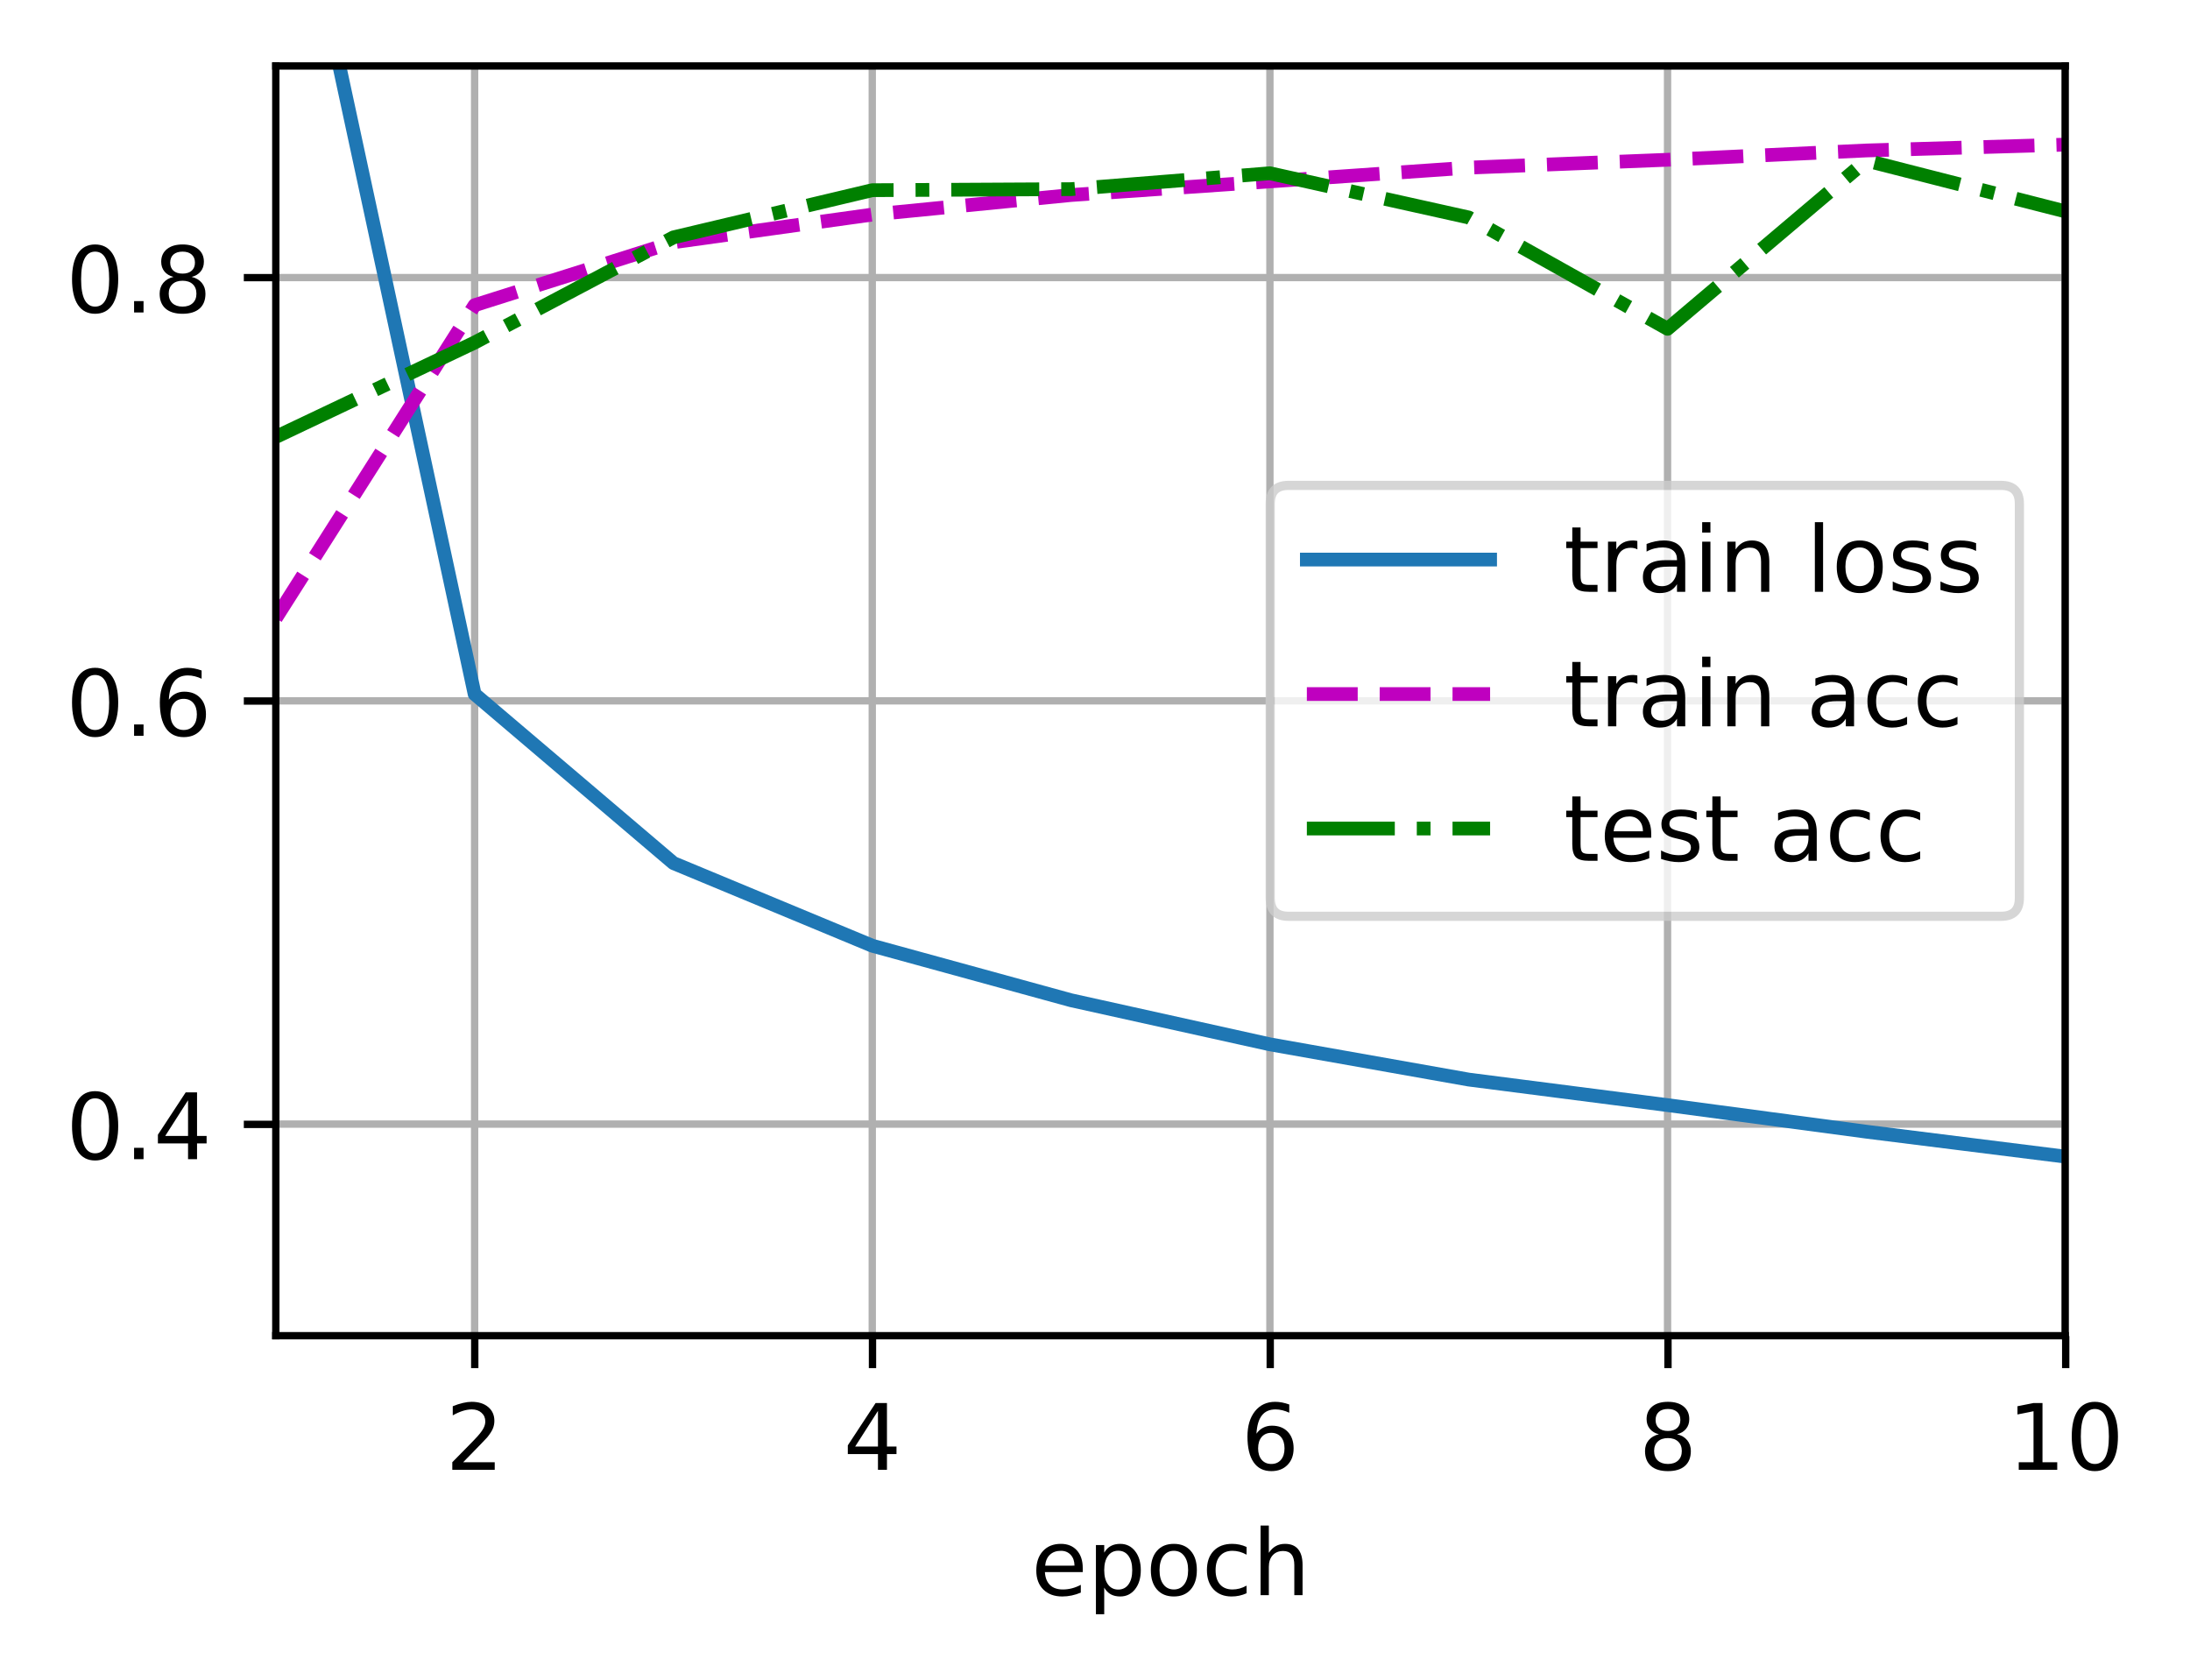 <?xml version="1.0" encoding="UTF-8"?>
<svg xmlns="http://www.w3.org/2000/svg" xmlns:xlink="http://www.w3.org/1999/xlink" width="318.621" height="244.475" viewBox="0 0 318.621 244.475" version="1.1">
<rect x="0" y="0" width="318.621" height="244.475" fill="#333333" stroke="none"/>
<defs>
<clipPath id="clip1">
  <path d="M 68 9.602 L 70 9.602 L 70 194.398 L 68 194.398 Z M 68 9.602 "/>
</clipPath>
<clipPath id="clip2">
  <path d="M 126 9.602 L 128 9.602 L 128 194.398 L 126 194.398 Z M 126 9.602 "/>
</clipPath>
<clipPath id="clip3">
  <path d="M 184 9.602 L 186 9.602 L 186 194.398 L 184 194.398 Z M 184 9.602 "/>
</clipPath>
<clipPath id="clip4">
  <path d="M 241 9.602 L 244 9.602 L 244 194.398 L 241 194.398 Z M 241 9.602 "/>
</clipPath>
<clipPath id="clip5">
  <path d="M 299 9.602 L 300.539 9.602 L 300.539 194.398 L 299 194.398 Z M 299 9.602 "/>
</clipPath>
<clipPath id="clip6">
  <path d="M 40.137 162 L 300.539 162 L 300.539 165 L 40.137 165 Z M 40.137 162 "/>
</clipPath>
<clipPath id="clip7">
  <path d="M 40.137 101 L 300.539 101 L 300.539 103 L 40.137 103 Z M 40.137 101 "/>
</clipPath>
<clipPath id="clip8">
  <path d="M 40.137 39 L 300.539 39 L 300.539 42 L 40.137 42 Z M 40.137 39 "/>
</clipPath>
<clipPath id="clip9">
  <path d="M 45 9.602 L 300.539 9.602 L 300.539 170 L 45 170 Z M 45 9.602 "/>
</clipPath>
<clipPath id="clip10">
  <path d="M 40.137 20 L 300.539 20 L 300.539 91 L 40.137 91 Z M 40.137 20 "/>
</clipPath>
<clipPath id="clip11">
  <path d="M 40.137 22 L 300.539 22 L 300.539 65 L 40.137 65 Z M 40.137 22 "/>
</clipPath>
<filter id="alpha" filterUnits="objectBoundingBox" x="0%" y="0%" width="100%" height="100%">
  <feColorMatrix type="matrix" in="SourceGraphic" values="0 0 0 0 1 0 0 0 0 1 0 0 0 0 1 0 0 0 1 0"/>
</filter>
<mask id="mask0">
  <g filter="url(#alpha)">
<rect x="0" y="0" width="318.621" height="244.475" style="fill:rgb(0%,0%,0%);fill-opacity:0.8;stroke:none;"/>
  </g>
</mask>
<clipPath id="clip12">
  <rect x="0" y="0" width="319" height="245"/>
</clipPath>
<g id="surface5" clip-path="url(#clip12)">
<path style="fill-rule:nonzero;fill:rgb(100%,100%,100%);fill-opacity:1;stroke-width:1;stroke-linecap:butt;stroke-linejoin:miter;stroke:rgb(80%,80%,80%);stroke-opacity:1;stroke-miterlimit:4;" d="M 140.634 100.017 L 218.402 100.017 C 219.735 100.017 220.403 99.352 220.403 98.019 L 220.403 54.981 C 220.403 53.648 219.735 52.983 218.402 52.983 L 140.634 52.983 C 139.301 52.983 138.636 53.648 138.636 54.981 L 138.636 98.019 C 138.636 99.352 139.301 100.017 140.634 100.017 Z M 140.634 100.017 " transform="matrix(1.333,0,0,1.333,0,-0)"/>
</g>
</defs>
<g id="surface1">
<path style=" stroke:none;fill-rule:nonzero;fill:rgb(100%,100%,100%);fill-opacity:1;" d="M 0 244.477 L 318.621 244.477 L 318.621 0 L 0 0 Z M 0 244.477 "/>
<path style=" stroke:none;fill-rule:nonzero;fill:rgb(100%,100%,100%);fill-opacity:1;" d="M 40.137 194.398 L 300.539 194.398 L 300.539 9.602 L 40.137 9.602 Z M 40.137 194.398 "/>
<g clip-path="url(#clip1)" clip-rule="nonzero">
<path style="fill:none;stroke-width:0.8;stroke-linecap:square;stroke-linejoin:round;stroke:rgb(69.02%,69.02%,69.02%);stroke-opacity:1;stroke-miterlimit:4;" d="M 51.803 145.799 L 51.803 7.201 " transform="matrix(1.333,0,0,1.333,0,-0)"/>
</g>
<path style="fill:none;stroke-width:0.8;stroke-linecap:butt;stroke-linejoin:round;stroke:rgb(0%,0%,0%);stroke-opacity:1;stroke-miterlimit:4;" d="M -0 -0.001 L -0 3.5 " transform="matrix(1.333,0,0,1.333,69.071,194.4)"/>
<path style=" stroke:none;fill-rule:nonzero;fill:rgb(0%,0%,0%);fill-opacity:1;" d="M 67.387 212.758 L 71.977 212.758 L 71.977 213.863 L 65.805 213.863 L 65.805 212.758 C 66.305 212.242 66.984 211.547 67.848 210.68 C 68.707 209.809 69.25 209.246 69.473 208.992 C 69.891 208.523 70.184 208.121 70.352 207.793 C 70.52 207.465 70.605 207.145 70.605 206.828 C 70.605 206.309 70.422 205.891 70.059 205.566 C 69.699 205.238 69.227 205.074 68.645 205.074 C 68.23 205.074 67.797 205.148 67.336 205.289 C 66.879 205.434 66.391 205.648 65.871 205.941 L 65.871 204.613 C 66.398 204.398 66.895 204.238 67.355 204.133 C 67.816 204.023 68.238 203.969 68.617 203.969 C 69.625 203.969 70.43 204.223 71.027 204.727 C 71.625 205.227 71.926 205.898 71.926 206.742 C 71.926 207.141 71.852 207.52 71.699 207.879 C 71.551 208.234 71.277 208.656 70.883 209.145 C 70.773 209.27 70.43 209.633 69.848 210.234 C 69.266 210.836 68.445 211.68 67.387 212.758 Z M 67.387 212.758 "/>
<g clip-path="url(#clip2)" clip-rule="nonzero">
<path style="fill:none;stroke-width:0.8;stroke-linecap:square;stroke-linejoin:round;stroke:rgb(69.02%,69.02%,69.02%);stroke-opacity:1;stroke-miterlimit:4;" d="M 95.203 145.799 L 95.203 7.201 " transform="matrix(1.333,0,0,1.333,0,-0)"/>
</g>
<path style="fill:none;stroke-width:0.8;stroke-linecap:butt;stroke-linejoin:round;stroke:rgb(0%,0%,0%);stroke-opacity:1;stroke-miterlimit:4;" d="M -0 -0.001 L -0 3.5 " transform="matrix(1.333,0,0,1.333,126.938,194.4)"/>
<path style=" stroke:none;fill-rule:nonzero;fill:rgb(0%,0%,0%);fill-opacity:1;" d="M 127.734 205.289 L 124.414 210.48 L 127.734 210.48 Z M 127.391 204.145 L 129.043 204.145 L 129.043 210.48 L 130.43 210.48 L 130.43 211.574 L 129.043 211.574 L 129.043 213.863 L 127.734 213.863 L 127.734 211.574 L 123.348 211.574 L 123.348 210.305 Z M 127.391 204.145 "/>
<g clip-path="url(#clip3)" clip-rule="nonzero">
<path style="fill:none;stroke-width:0.8;stroke-linecap:square;stroke-linejoin:round;stroke:rgb(69.02%,69.02%,69.02%);stroke-opacity:1;stroke-miterlimit:4;" d="M 138.604 145.799 L 138.604 7.201 " transform="matrix(1.333,0,0,1.333,0,-0)"/>
</g>
<path style="fill:none;stroke-width:0.8;stroke-linecap:butt;stroke-linejoin:round;stroke:rgb(0%,0%,0%);stroke-opacity:1;stroke-miterlimit:4;" d="M 0 -0.001 L 0 3.5 " transform="matrix(1.333,0,0,1.333,184.804,194.4)"/>
<path style=" stroke:none;fill-rule:nonzero;fill:rgb(0%,0%,0%);fill-opacity:1;" d="M 184.965 208.48 C 184.375 208.48 183.906 208.684 183.559 209.086 C 183.215 209.492 183.043 210.043 183.043 210.746 C 183.043 211.445 183.215 211.996 183.559 212.402 C 183.906 212.809 184.375 213.012 184.965 213.012 C 185.555 213.012 186.023 212.809 186.367 212.402 C 186.711 211.996 186.883 211.445 186.883 210.746 C 186.883 210.043 186.711 209.492 186.367 209.086 C 186.023 208.684 185.555 208.48 184.965 208.48 Z M 187.574 204.359 L 187.574 205.555 C 187.246 205.402 186.91 205.281 186.574 205.199 C 186.238 205.117 185.906 205.074 185.574 205.074 C 184.707 205.074 184.043 205.367 183.586 205.953 C 183.129 206.539 182.867 207.426 182.801 208.609 C 183.059 208.234 183.379 207.941 183.766 207.742 C 184.152 207.539 184.578 207.441 185.043 207.441 C 186.02 207.441 186.789 207.734 187.355 208.328 C 187.922 208.922 188.207 209.727 188.207 210.746 C 188.207 211.746 187.91 212.547 187.32 213.148 C 186.73 213.754 185.945 214.055 184.965 214.055 C 183.84 214.055 182.98 213.625 182.387 212.762 C 181.789 211.898 181.492 210.652 181.492 209.016 C 181.492 207.477 181.859 206.254 182.586 205.34 C 183.316 204.426 184.297 203.969 185.523 203.969 C 185.852 203.969 186.188 204 186.523 204.066 C 186.859 204.133 187.211 204.23 187.574 204.359 Z M 187.574 204.359 "/>
<g clip-path="url(#clip4)" clip-rule="nonzero">
<path style="fill:none;stroke-width:0.8;stroke-linecap:square;stroke-linejoin:round;stroke:rgb(69.02%,69.02%,69.02%);stroke-opacity:1;stroke-miterlimit:4;" d="M 182.004 145.799 L 182.004 7.201 " transform="matrix(1.333,0,0,1.333,0,-0)"/>
</g>
<path style="fill:none;stroke-width:0.8;stroke-linecap:butt;stroke-linejoin:round;stroke:rgb(0%,0%,0%);stroke-opacity:1;stroke-miterlimit:4;" d="M 0.001 -0.001 L 0.001 3.5 " transform="matrix(1.333,0,0,1.333,242.671,194.4)"/>
<path style=" stroke:none;fill-rule:nonzero;fill:rgb(0%,0%,0%);fill-opacity:1;" d="M 242.668 209.246 C 242.043 209.246 241.551 209.414 241.191 209.75 C 240.836 210.086 240.656 210.543 240.656 211.129 C 240.656 211.715 240.836 212.176 241.191 212.512 C 241.551 212.844 242.043 213.012 242.668 213.012 C 243.293 213.012 243.785 212.844 244.145 212.508 C 244.504 212.172 244.684 211.711 244.684 211.129 C 244.684 210.543 244.508 210.086 244.148 209.75 C 243.789 209.414 243.297 209.246 242.668 209.246 Z M 241.352 208.691 C 240.789 208.551 240.348 208.289 240.035 207.902 C 239.719 207.516 239.562 207.043 239.562 206.488 C 239.562 205.711 239.84 205.098 240.391 204.645 C 240.945 204.195 241.703 203.969 242.668 203.969 C 243.633 203.969 244.395 204.195 244.945 204.645 C 245.496 205.098 245.773 205.711 245.773 206.488 C 245.773 207.043 245.617 207.516 245.301 207.902 C 244.984 208.289 244.551 208.551 243.988 208.691 C 244.621 208.836 245.117 209.125 245.469 209.555 C 245.824 209.984 246 210.508 246 211.129 C 246 212.07 245.711 212.797 245.137 213.301 C 244.562 213.805 243.738 214.055 242.668 214.055 C 241.598 214.055 240.773 213.805 240.195 213.301 C 239.621 212.797 239.332 212.07 239.332 211.129 C 239.332 210.508 239.512 209.984 239.867 209.555 C 240.223 209.125 240.719 208.836 241.352 208.691 Z M 240.871 206.613 C 240.871 207.117 241.027 207.508 241.34 207.789 C 241.656 208.07 242.098 208.211 242.668 208.211 C 243.23 208.211 243.672 208.07 243.992 207.789 C 244.312 207.508 244.473 207.117 244.473 206.613 C 244.473 206.109 244.312 205.715 243.992 205.434 C 243.672 205.152 243.23 205.012 242.668 205.012 C 242.098 205.012 241.656 205.152 241.34 205.434 C 241.027 205.715 240.871 206.109 240.871 206.613 Z M 240.871 206.613 "/>
<g clip-path="url(#clip5)" clip-rule="nonzero">
<path style="fill:none;stroke-width:0.8;stroke-linecap:square;stroke-linejoin:round;stroke:rgb(69.02%,69.02%,69.02%);stroke-opacity:1;stroke-miterlimit:4;" d="M 225.404 145.799 L 225.404 7.201 " transform="matrix(1.333,0,0,1.333,0,-0)"/>
</g>
<path style="fill:none;stroke-width:0.8;stroke-linecap:butt;stroke-linejoin:round;stroke:rgb(0%,0%,0%);stroke-opacity:1;stroke-miterlimit:4;" d="M 0.001 -0.001 L 0.001 3.5 " transform="matrix(1.333,0,0,1.333,300.537,194.4)"/>
<path style=" stroke:none;fill-rule:nonzero;fill:rgb(0%,0%,0%);fill-opacity:1;" d="M 293.707 212.758 L 295.855 212.758 L 295.855 205.34 L 293.52 205.809 L 293.52 204.613 L 295.844 204.145 L 297.16 204.145 L 297.16 212.758 L 299.305 212.758 L 299.305 213.863 L 293.707 213.863 Z M 293.707 212.758 "/>
<path style=" stroke:none;fill-rule:nonzero;fill:rgb(0%,0%,0%);fill-opacity:1;" d="M 304.773 205.012 C 304.098 205.012 303.59 205.344 303.246 206.012 C 302.906 206.676 302.738 207.676 302.738 209.016 C 302.738 210.348 302.906 211.348 303.246 212.012 C 303.59 212.68 304.098 213.012 304.773 213.012 C 305.457 213.012 305.969 212.68 306.309 212.012 C 306.648 211.348 306.82 210.348 306.82 209.016 C 306.82 207.676 306.648 206.676 306.309 206.012 C 305.969 205.344 305.457 205.012 304.773 205.012 Z M 304.773 203.969 C 305.863 203.969 306.699 204.398 307.273 205.262 C 307.848 206.125 308.137 207.375 308.137 209.016 C 308.137 210.652 307.848 211.898 307.273 212.762 C 306.699 213.625 305.863 214.055 304.773 214.055 C 303.688 214.055 302.855 213.625 302.277 212.762 C 301.703 211.898 301.418 210.652 301.418 209.016 C 301.418 207.375 301.703 206.125 302.277 205.262 C 302.855 204.398 303.688 203.969 304.773 203.969 Z M 304.773 203.969 "/>
<path style=" stroke:none;fill-rule:nonzero;fill:rgb(0%,0%,0%);fill-opacity:1;" d="M 157.527 228.156 L 157.527 228.742 L 152.02 228.742 C 152.07 229.566 152.32 230.195 152.766 230.629 C 153.211 231.059 153.828 231.273 154.621 231.273 C 155.082 231.273 155.527 231.219 155.961 231.105 C 156.391 230.992 156.82 230.824 157.246 230.598 L 157.246 231.73 C 156.816 231.914 156.375 232.051 155.926 232.148 C 155.473 232.242 155.016 232.293 154.551 232.293 C 153.387 232.293 152.465 231.953 151.789 231.277 C 151.109 230.598 150.77 229.684 150.77 228.527 C 150.77 227.336 151.09 226.387 151.734 225.688 C 152.379 224.984 153.25 224.637 154.344 224.637 C 155.324 224.637 156.102 224.953 156.672 225.582 C 157.242 226.215 157.527 227.07 157.527 228.156 Z M 156.328 227.805 C 156.32 227.148 156.137 226.629 155.777 226.238 C 155.422 225.848 154.945 225.648 154.355 225.648 C 153.688 225.648 153.152 225.84 152.754 226.215 C 152.352 226.594 152.121 227.125 152.059 227.812 Z M 156.328 227.805 "/>
<path style=" stroke:none;fill-rule:nonzero;fill:rgb(0%,0%,0%);fill-opacity:1;" d="M 160.652 231.008 L 160.652 234.875 L 159.445 234.875 L 159.445 224.809 L 160.652 224.809 L 160.652 225.918 C 160.902 225.484 161.223 225.16 161.605 224.953 C 161.988 224.742 162.449 224.637 162.98 224.637 C 163.867 224.637 164.586 224.988 165.141 225.691 C 165.695 226.391 165.973 227.316 165.973 228.461 C 165.973 229.609 165.695 230.535 165.141 231.238 C 164.586 231.941 163.867 232.293 162.98 232.293 C 162.449 232.293 161.988 232.188 161.605 231.977 C 161.223 231.766 160.902 231.441 160.652 231.008 Z M 164.727 228.461 C 164.727 227.582 164.547 226.891 164.184 226.391 C 163.82 225.887 163.324 225.637 162.691 225.637 C 162.055 225.637 161.559 225.887 161.195 226.391 C 160.832 226.891 160.652 227.582 160.652 228.461 C 160.652 229.344 160.832 230.035 161.195 230.535 C 161.559 231.035 162.055 231.289 162.691 231.289 C 163.324 231.289 163.82 231.035 164.184 230.535 C 164.547 230.035 164.727 229.344 164.727 228.461 Z M 164.727 228.461 "/>
<path style=" stroke:none;fill-rule:nonzero;fill:rgb(0%,0%,0%);fill-opacity:1;" d="M 170.781 225.648 C 170.141 225.648 169.633 225.902 169.258 226.402 C 168.883 226.902 168.699 227.59 168.699 228.461 C 168.699 229.336 168.883 230.023 169.254 230.523 C 169.625 231.023 170.137 231.273 170.781 231.273 C 171.422 231.273 171.926 231.023 172.297 230.52 C 172.672 230.016 172.859 229.332 172.859 228.461 C 172.859 227.598 172.672 226.914 172.297 226.41 C 171.926 225.902 171.422 225.648 170.781 225.648 Z M 170.781 224.637 C 171.824 224.637 172.641 224.973 173.234 225.652 C 173.832 226.328 174.129 227.266 174.129 228.461 C 174.129 229.656 173.832 230.594 173.234 231.273 C 172.641 231.953 171.824 232.293 170.781 232.293 C 169.734 232.293 168.914 231.953 168.324 231.273 C 167.73 230.594 167.434 229.656 167.434 228.461 C 167.434 227.266 167.73 226.328 168.324 225.652 C 168.914 224.973 169.734 224.637 170.781 224.637 Z M 170.781 224.637 "/>
<path style=" stroke:none;fill-rule:nonzero;fill:rgb(0%,0%,0%);fill-opacity:1;" d="M 181.363 225.09 L 181.363 226.211 C 181.023 226.023 180.684 225.883 180.344 225.789 C 180.004 225.695 179.66 225.648 179.312 225.648 C 178.535 225.648 177.93 225.898 177.5 226.391 C 177.07 226.883 176.855 227.57 176.855 228.461 C 176.855 229.352 177.07 230.043 177.5 230.539 C 177.93 231.027 178.535 231.273 179.312 231.273 C 179.66 231.273 180.004 231.227 180.344 231.137 C 180.684 231.043 181.023 230.902 181.363 230.715 L 181.363 231.824 C 181.027 231.977 180.68 232.094 180.32 232.172 C 179.965 232.254 179.586 232.293 179.18 232.293 C 178.082 232.293 177.207 231.945 176.562 231.258 C 175.914 230.566 175.594 229.633 175.594 228.461 C 175.594 227.273 175.918 226.34 176.57 225.66 C 177.227 224.977 178.121 224.637 179.258 224.637 C 179.629 224.637 179.988 224.672 180.34 224.75 C 180.691 224.824 181.031 224.938 181.363 225.09 Z M 181.363 225.09 "/>
<path style=" stroke:none;fill-rule:nonzero;fill:rgb(0%,0%,0%);fill-opacity:1;" d="M 189.508 227.699 L 189.508 232.102 L 188.309 232.102 L 188.309 227.738 C 188.309 227.051 188.176 226.535 187.906 226.191 C 187.637 225.848 187.23 225.676 186.695 225.676 C 186.047 225.676 185.535 225.883 185.164 226.297 C 184.789 226.707 184.602 227.27 184.602 227.98 L 184.602 232.102 L 183.398 232.102 L 183.398 221.973 L 184.602 221.973 L 184.602 225.945 C 184.891 225.504 185.227 225.176 185.617 224.961 C 186.004 224.742 186.453 224.637 186.961 224.637 C 187.797 224.637 188.434 224.895 188.859 225.414 C 189.293 225.93 189.508 226.691 189.508 227.699 Z M 189.508 227.699 "/>
<g clip-path="url(#clip6)" clip-rule="nonzero">
<path style="fill:none;stroke-width:0.8;stroke-linecap:square;stroke-linejoin:round;stroke:rgb(69.02%,69.02%,69.02%);stroke-opacity:1;stroke-miterlimit:4;" d="M 30.103 122.701 L 225.404 122.701 " transform="matrix(1.333,0,0,1.333,0,-0)"/>
</g>
<path style="fill:none;stroke-width:0.8;stroke-linecap:butt;stroke-linejoin:round;stroke:rgb(0%,0%,0%);stroke-opacity:1;stroke-miterlimit:4;" d="M -0.001 0.001 L -3.499 0.001 " transform="matrix(1.333,0,0,1.333,40.137,163.6)"/>
<path style=" stroke:none;fill-rule:nonzero;fill:rgb(0%,0%,0%);fill-opacity:1;" d="M 13.836 159.812 C 13.16 159.812 12.652 160.145 12.309 160.812 C 11.969 161.477 11.801 162.477 11.801 163.816 C 11.801 165.148 11.969 166.148 12.309 166.812 C 12.652 167.48 13.16 167.812 13.836 167.812 C 14.52 167.812 15.031 167.48 15.371 166.812 C 15.711 166.148 15.883 165.148 15.883 163.816 C 15.883 162.477 15.711 161.477 15.371 160.812 C 15.031 160.145 14.52 159.812 13.836 159.812 Z M 13.836 158.77 C 14.93 158.77 15.762 159.199 16.336 160.062 C 16.91 160.926 17.199 162.176 17.199 163.816 C 17.199 165.453 16.91 166.699 16.336 167.562 C 15.762 168.426 14.93 168.855 13.836 168.855 C 12.75 168.855 11.918 168.426 11.34 167.562 C 10.766 166.699 10.48 165.453 10.48 163.816 C 10.48 162.176 10.766 160.926 11.34 160.062 C 11.918 159.199 12.75 158.77 13.836 158.77 Z M 13.836 158.77 "/>
<path style=" stroke:none;fill-rule:nonzero;fill:rgb(0%,0%,0%);fill-opacity:1;" d="M 19.508 167.012 L 20.883 167.012 L 20.883 168.664 L 19.508 168.664 Z M 19.508 167.012 "/>
<path style=" stroke:none;fill-rule:nonzero;fill:rgb(0%,0%,0%);fill-opacity:1;" d="M 27.359 160.09 L 24.039 165.281 L 27.359 165.281 Z M 27.016 158.945 L 28.668 158.945 L 28.668 165.281 L 30.059 165.281 L 30.059 166.375 L 28.668 166.375 L 28.668 168.664 L 27.359 168.664 L 27.359 166.375 L 22.973 166.375 L 22.973 165.105 Z M 27.016 158.945 "/>
<g clip-path="url(#clip7)" clip-rule="nonzero">
<path style="fill:none;stroke-width:0.8;stroke-linecap:square;stroke-linejoin:round;stroke:rgb(69.02%,69.02%,69.02%);stroke-opacity:1;stroke-miterlimit:4;" d="M 30.103 76.5 L 225.404 76.5 " transform="matrix(1.333,0,0,1.333,0,-0)"/>
</g>
<path style="fill:none;stroke-width:0.8;stroke-linecap:butt;stroke-linejoin:round;stroke:rgb(0%,0%,0%);stroke-opacity:1;stroke-miterlimit:4;" d="M -0.001 0 L -3.499 0 " transform="matrix(1.333,0,0,1.333,40.137,102)"/>
<path style=" stroke:none;fill-rule:nonzero;fill:rgb(0%,0%,0%);fill-opacity:1;" d="M 13.836 98.211 C 13.16 98.211 12.652 98.543 12.309 99.211 C 11.969 99.875 11.801 100.879 11.801 102.215 C 11.801 103.547 11.969 104.547 12.309 105.215 C 12.652 105.879 13.16 106.215 13.836 106.215 C 14.52 106.215 15.031 105.879 15.371 105.215 C 15.711 104.547 15.883 103.547 15.883 102.215 C 15.883 100.879 15.711 99.875 15.371 99.211 C 15.031 98.543 14.52 98.211 13.836 98.211 Z M 13.836 97.168 C 14.93 97.168 15.762 97.602 16.336 98.465 C 16.91 99.324 17.199 100.574 17.199 102.215 C 17.199 103.852 16.91 105.102 16.336 105.965 C 15.762 106.824 14.93 107.254 13.836 107.254 C 12.75 107.254 11.918 106.824 11.34 105.965 C 10.766 105.102 10.48 103.852 10.48 102.215 C 10.48 100.574 10.766 99.324 11.34 98.465 C 11.918 97.602 12.75 97.168 13.836 97.168 Z M 13.836 97.168 "/>
<path style=" stroke:none;fill-rule:nonzero;fill:rgb(0%,0%,0%);fill-opacity:1;" d="M 19.508 105.41 L 20.883 105.41 L 20.883 107.066 L 19.508 107.066 Z M 19.508 105.41 "/>
<path style=" stroke:none;fill-rule:nonzero;fill:rgb(0%,0%,0%);fill-opacity:1;" d="M 26.723 101.684 C 26.133 101.684 25.664 101.883 25.32 102.289 C 24.977 102.691 24.801 103.242 24.801 103.945 C 24.801 104.645 24.977 105.199 25.32 105.605 C 25.664 106.012 26.133 106.215 26.723 106.215 C 27.312 106.215 27.781 106.012 28.125 105.605 C 28.469 105.199 28.641 104.645 28.641 103.945 C 28.641 103.242 28.469 102.691 28.125 102.289 C 27.781 101.883 27.312 101.684 26.723 101.684 Z M 29.332 97.559 L 29.332 98.758 C 29.004 98.602 28.672 98.484 28.332 98.402 C 27.996 98.316 27.664 98.277 27.332 98.277 C 26.465 98.277 25.801 98.57 25.344 99.156 C 24.887 99.742 24.625 100.625 24.562 101.812 C 24.816 101.434 25.137 101.145 25.523 100.941 C 25.91 100.742 26.336 100.641 26.801 100.641 C 27.777 100.641 28.547 100.938 29.113 101.531 C 29.684 102.121 29.965 102.926 29.965 103.945 C 29.965 104.945 29.672 105.746 29.078 106.352 C 28.488 106.953 27.703 107.254 26.723 107.254 C 25.598 107.254 24.738 106.824 24.145 105.965 C 23.551 105.102 23.254 103.852 23.254 102.215 C 23.254 100.68 23.617 99.453 24.348 98.539 C 25.074 97.625 26.055 97.168 27.281 97.168 C 27.613 97.168 27.945 97.203 28.281 97.27 C 28.617 97.332 28.969 97.43 29.332 97.559 Z M 29.332 97.559 "/>
<g clip-path="url(#clip8)" clip-rule="nonzero">
<path style="fill:none;stroke-width:0.8;stroke-linecap:square;stroke-linejoin:round;stroke:rgb(69.02%,69.02%,69.02%);stroke-opacity:1;stroke-miterlimit:4;" d="M 30.103 30.299 L 225.404 30.299 " transform="matrix(1.333,0,0,1.333,0,-0)"/>
</g>
<path style="fill:none;stroke-width:0.8;stroke-linecap:butt;stroke-linejoin:round;stroke:rgb(0%,0%,0%);stroke-opacity:1;stroke-miterlimit:4;" d="M -0.001 -0.001 L -3.499 -0.001 " transform="matrix(1.333,0,0,1.333,40.137,40.4)"/>
<path style=" stroke:none;fill-rule:nonzero;fill:rgb(0%,0%,0%);fill-opacity:1;" d="M 13.836 36.613 C 13.16 36.613 12.652 36.945 12.309 37.613 C 11.969 38.277 11.801 39.277 11.801 40.617 C 11.801 41.949 11.969 42.945 12.309 43.613 C 12.652 44.281 13.16 44.613 13.836 44.613 C 14.52 44.613 15.031 44.281 15.371 43.613 C 15.711 42.945 15.883 41.949 15.883 40.617 C 15.883 39.277 15.711 38.277 15.371 37.613 C 15.031 36.945 14.52 36.613 13.836 36.613 Z M 13.836 35.57 C 14.93 35.57 15.762 36 16.336 36.863 C 16.91 37.727 17.199 38.977 17.199 40.617 C 17.199 42.25 16.91 43.5 16.336 44.363 C 15.762 45.227 14.93 45.656 13.836 45.656 C 12.75 45.656 11.918 45.227 11.34 44.363 C 10.766 43.5 10.48 42.25 10.48 40.617 C 10.48 38.977 10.766 37.727 11.34 36.863 C 11.918 36 12.75 35.57 13.836 35.57 Z M 13.836 35.57 "/>
<path style=" stroke:none;fill-rule:nonzero;fill:rgb(0%,0%,0%);fill-opacity:1;" d="M 19.508 43.812 L 20.883 43.812 L 20.883 45.465 L 19.508 45.465 Z M 19.508 43.812 "/>
<path style=" stroke:none;fill-rule:nonzero;fill:rgb(0%,0%,0%);fill-opacity:1;" d="M 26.559 40.848 C 25.934 40.848 25.441 41.016 25.082 41.352 C 24.727 41.688 24.547 42.145 24.547 42.73 C 24.547 43.316 24.727 43.777 25.082 44.113 C 25.441 44.445 25.934 44.613 26.559 44.613 C 27.184 44.613 27.676 44.445 28.035 44.109 C 28.398 43.773 28.578 43.312 28.578 42.73 C 28.578 42.145 28.398 41.688 28.039 41.352 C 27.684 41.016 27.188 40.848 26.559 40.848 Z M 25.246 40.289 C 24.68 40.152 24.242 39.891 23.926 39.504 C 23.613 39.117 23.453 38.645 23.453 38.09 C 23.453 37.312 23.73 36.699 24.285 36.246 C 24.84 35.797 25.598 35.57 26.559 35.57 C 27.527 35.57 28.285 35.797 28.84 36.246 C 29.391 36.699 29.664 37.312 29.664 38.09 C 29.664 38.645 29.508 39.117 29.191 39.504 C 28.879 39.891 28.441 40.152 27.883 40.289 C 28.516 40.438 29.008 40.727 29.359 41.156 C 29.715 41.586 29.891 42.109 29.891 42.73 C 29.891 43.672 29.605 44.398 29.031 44.902 C 28.453 45.402 27.633 45.656 26.559 45.656 C 25.488 45.656 24.664 45.402 24.09 44.902 C 23.512 44.398 23.227 43.672 23.227 42.73 C 23.227 42.109 23.402 41.586 23.758 41.156 C 24.117 40.727 24.609 40.438 25.246 40.289 Z M 24.762 38.215 C 24.762 38.715 24.922 39.109 25.234 39.391 C 25.551 39.672 25.992 39.812 26.559 39.812 C 27.125 39.812 27.566 39.672 27.883 39.391 C 28.203 39.109 28.363 38.715 28.363 38.215 C 28.363 37.711 28.203 37.316 27.883 37.035 C 27.566 36.754 27.125 36.613 26.559 36.613 C 25.992 36.613 25.551 36.754 25.234 37.035 C 24.922 37.316 24.762 37.711 24.762 38.215 Z M 24.762 38.215 "/>
<g clip-path="url(#clip9)" clip-rule="nonzero">
<path style="fill:none;stroke-width:1.5;stroke-linecap:square;stroke-linejoin:round;stroke:rgb(12.157%,46.667%,70.588%);stroke-opacity:1;stroke-miterlimit:4;" d="M 35.273 -0.999 L 51.803 75.765 L 73.503 94.213 L 95.203 103.23 L 116.903 109.184 L 138.604 113.994 L 160.304 117.841 L 182.004 120.63 L 203.704 123.53 L 225.404 126.249 " transform="matrix(1.333,0,0,1.333,0,-0)"/>
</g>
<g clip-path="url(#clip10)" clip-rule="nonzero">
<path style="fill:none;stroke-width:1.5;stroke-linecap:butt;stroke-linejoin:round;stroke:rgb(74.902%,0%,74.902%);stroke-opacity:1;stroke-dasharray:5.55,2.4;stroke-miterlimit:4;" d="M 30.103 67.482 L 51.803 33.313 L 73.503 26.443 L 95.203 23.423 L 116.903 21.287 L 138.604 19.802 L 160.304 18.299 L 182.004 17.44 L 203.704 16.424 L 225.404 15.788 " transform="matrix(1.333,0,0,1.333,0,-0)"/>
</g>
<g clip-path="url(#clip11)" clip-rule="nonzero">
<path style="fill:none;stroke-width:1.5;stroke-linecap:butt;stroke-linejoin:round;stroke:rgb(0%,50.196%,0%);stroke-opacity:1;stroke-dasharray:9.6,2.4,1.5,2.4;stroke-miterlimit:4;" d="M 30.103 47.695 L 51.803 37.392 L 73.503 25.91 L 95.203 20.76 L 116.903 20.646 L 138.604 18.911 L 160.304 23.739 L 182.004 35.892 L 203.704 17.525 L 225.404 23.068 " transform="matrix(1.333,0,0,1.333,0,-0)"/>
</g>
<path style="fill:none;stroke-width:0.8;stroke-linecap:square;stroke-linejoin:miter;stroke:rgb(0%,0%,0%);stroke-opacity:1;stroke-miterlimit:4;" d="M 30.103 145.799 L 30.103 7.201 " transform="matrix(1.333,0,0,1.333,0,-0)"/>
<path style="fill:none;stroke-width:0.8;stroke-linecap:square;stroke-linejoin:miter;stroke:rgb(0%,0%,0%);stroke-opacity:1;stroke-miterlimit:4;" d="M 225.404 145.799 L 225.404 7.201 " transform="matrix(1.333,0,0,1.333,0,-0)"/>
<path style="fill:none;stroke-width:0.8;stroke-linecap:square;stroke-linejoin:miter;stroke:rgb(0%,0%,0%);stroke-opacity:1;stroke-miterlimit:4;" d="M 30.103 145.799 L 225.404 145.799 " transform="matrix(1.333,0,0,1.333,0,-0)"/>
<path style="fill:none;stroke-width:0.8;stroke-linecap:square;stroke-linejoin:miter;stroke:rgb(0%,0%,0%);stroke-opacity:1;stroke-miterlimit:4;" d="M 30.103 7.201 L 225.404 7.201 " transform="matrix(1.333,0,0,1.333,0,-0)"/>
<use xlink:href="#surface5" mask="url(#mask0)"/>
<path style="fill:none;stroke-width:1.5;stroke-linecap:square;stroke-linejoin:round;stroke:rgb(12.157%,46.667%,70.588%);stroke-opacity:1;stroke-miterlimit:4;" d="M 142.635 61.081 L 162.636 61.081 " transform="matrix(1.333,0,0,1.333,0,-0)"/>
<path style=" stroke:none;fill-rule:nonzero;fill:rgb(0%,0%,0%);fill-opacity:1;" d="M 229.953 76.746 L 229.953 78.816 L 232.422 78.816 L 232.422 79.746 L 229.953 79.746 L 229.953 83.707 C 229.953 84.301 230.035 84.684 230.199 84.852 C 230.359 85.023 230.691 85.105 231.191 85.105 L 232.422 85.105 L 232.422 86.109 L 231.191 86.109 C 230.266 86.109 229.629 85.938 229.277 85.59 C 228.926 85.246 228.75 84.617 228.75 83.707 L 228.75 79.746 L 227.871 79.746 L 227.871 78.816 L 228.75 78.816 L 228.75 76.746 Z M 229.953 76.746 "/>
<path style=" stroke:none;fill-rule:nonzero;fill:rgb(0%,0%,0%);fill-opacity:1;" d="M 238.223 79.934 C 238.086 79.859 237.941 79.801 237.781 79.766 C 237.625 79.727 237.449 79.707 237.258 79.707 C 236.582 79.707 236.062 79.93 235.699 80.367 C 235.336 80.809 235.156 81.441 235.156 82.266 L 235.156 86.109 L 233.949 86.109 L 233.949 78.816 L 235.156 78.816 L 235.156 79.949 C 235.406 79.508 235.734 79.18 236.137 78.965 C 236.543 78.75 237.035 78.641 237.609 78.641 C 237.691 78.641 237.785 78.648 237.883 78.66 C 237.984 78.668 238.094 78.684 238.215 78.707 Z M 238.223 79.934 "/>
<path style=" stroke:none;fill-rule:nonzero;fill:rgb(0%,0%,0%);fill-opacity:1;" d="M 242.793 82.445 C 241.824 82.445 241.152 82.555 240.781 82.773 C 240.406 82.996 240.219 83.375 240.219 83.91 C 240.219 84.332 240.359 84.672 240.641 84.922 C 240.922 85.168 241.301 85.293 241.781 85.293 C 242.449 85.293 242.98 85.059 243.383 84.586 C 243.785 84.117 243.984 83.492 243.984 82.711 L 243.984 82.445 Z M 245.184 81.949 L 245.184 86.109 L 243.984 86.109 L 243.984 85.004 C 243.711 85.445 243.371 85.77 242.961 85.98 C 242.555 86.191 242.055 86.297 241.465 86.297 C 240.719 86.297 240.125 86.09 239.684 85.668 C 239.242 85.25 239.023 84.688 239.023 83.984 C 239.023 83.164 239.297 82.547 239.844 82.133 C 240.395 81.715 241.215 81.508 242.305 81.508 L 243.984 81.508 L 243.984 81.387 C 243.984 80.836 243.805 80.41 243.441 80.109 C 243.078 79.809 242.57 79.656 241.914 79.656 C 241.496 79.656 241.09 79.707 240.695 79.805 C 240.301 79.906 239.922 80.055 239.559 80.258 L 239.559 79.148 C 239.996 78.977 240.422 78.852 240.832 78.77 C 241.246 78.684 241.645 78.641 242.035 78.641 C 243.094 78.641 243.879 78.914 244.402 79.461 C 244.922 80.008 245.184 80.836 245.184 81.949 Z M 245.184 81.949 "/>
<path style=" stroke:none;fill-rule:nonzero;fill:rgb(0%,0%,0%);fill-opacity:1;" d="M 247.648 78.816 L 248.848 78.816 L 248.848 86.109 L 247.648 86.109 Z M 247.648 75.977 L 248.848 75.977 L 248.848 77.496 L 247.648 77.496 Z M 247.648 75.977 "/>
<path style=" stroke:none;fill-rule:nonzero;fill:rgb(0%,0%,0%);fill-opacity:1;" d="M 257.414 81.707 L 257.414 86.109 L 256.219 86.109 L 256.219 81.746 C 256.219 81.055 256.082 80.539 255.812 80.199 C 255.543 79.855 255.141 79.684 254.602 79.684 C 253.957 79.684 253.445 79.891 253.07 80.301 C 252.699 80.715 252.512 81.273 252.512 81.988 L 252.512 86.109 L 251.309 86.109 L 251.309 78.816 L 252.512 78.816 L 252.512 79.949 C 252.801 79.512 253.137 79.184 253.523 78.965 C 253.914 78.75 254.363 78.641 254.871 78.641 C 255.707 78.641 256.34 78.902 256.77 79.418 C 257.199 79.938 257.414 80.699 257.414 81.707 Z M 257.414 81.707 "/>
<path style=" stroke:none;fill-rule:nonzero;fill:rgb(0%,0%,0%);fill-opacity:1;" d="M 264.043 75.977 L 265.238 75.977 L 265.238 86.109 L 264.043 86.109 Z M 264.043 75.977 "/>
<path style=" stroke:none;fill-rule:nonzero;fill:rgb(0%,0%,0%);fill-opacity:1;" d="M 270.57 79.656 C 269.93 79.656 269.422 79.906 269.047 80.41 C 268.676 80.91 268.488 81.598 268.488 82.469 C 268.488 83.34 268.672 84.027 269.043 84.527 C 269.418 85.031 269.926 85.281 270.57 85.281 C 271.211 85.281 271.715 85.031 272.09 84.527 C 272.461 84.023 272.648 83.336 272.648 82.469 C 272.648 81.605 272.461 80.922 272.09 80.414 C 271.715 79.91 271.211 79.656 270.57 79.656 Z M 270.57 78.641 C 271.613 78.641 272.43 78.98 273.027 79.66 C 273.621 80.336 273.918 81.273 273.918 82.469 C 273.918 83.66 273.621 84.598 273.027 85.277 C 272.43 85.957 271.613 86.297 270.57 86.297 C 269.527 86.297 268.707 85.957 268.113 85.277 C 267.523 84.598 267.227 83.66 267.227 82.469 C 267.227 81.273 267.523 80.336 268.113 79.66 C 268.707 78.98 269.527 78.641 270.57 78.641 Z M 270.57 78.641 "/>
<path style=" stroke:none;fill-rule:nonzero;fill:rgb(0%,0%,0%);fill-opacity:1;" d="M 280.551 79.031 L 280.551 80.164 C 280.215 79.992 279.863 79.859 279.496 79.773 C 279.133 79.688 278.758 79.645 278.363 79.645 C 277.77 79.645 277.324 79.734 277.027 79.918 C 276.73 80.098 276.582 80.371 276.582 80.738 C 276.582 81.016 276.688 81.234 276.898 81.391 C 277.113 81.551 277.539 81.699 278.184 81.844 L 278.594 81.934 C 279.445 82.117 280.047 82.375 280.406 82.707 C 280.766 83.039 280.945 83.5 280.945 84.098 C 280.945 84.773 280.676 85.309 280.141 85.707 C 279.602 86.102 278.867 86.297 277.93 86.297 C 277.539 86.297 277.133 86.258 276.707 86.184 C 276.285 86.105 275.84 85.992 275.371 85.84 L 275.371 84.605 C 275.812 84.836 276.25 85.008 276.68 85.121 C 277.109 85.238 277.535 85.293 277.957 85.293 C 278.52 85.293 278.953 85.195 279.258 85.004 C 279.559 84.812 279.711 84.539 279.711 84.188 C 279.711 83.863 279.602 83.613 279.383 83.441 C 279.164 83.266 278.684 83.098 277.941 82.938 L 277.523 82.84 C 276.785 82.684 276.246 82.445 275.918 82.121 C 275.586 81.797 275.422 81.352 275.422 80.789 C 275.422 80.102 275.664 79.574 276.152 79.203 C 276.637 78.828 277.328 78.641 278.223 78.641 C 278.664 78.641 279.082 78.676 279.473 78.738 C 279.863 78.805 280.223 78.902 280.551 79.031 Z M 280.551 79.031 "/>
<path style=" stroke:none;fill-rule:nonzero;fill:rgb(0%,0%,0%);fill-opacity:1;" d="M 287.5 79.031 L 287.5 80.164 C 287.16 79.992 286.809 79.859 286.445 79.773 C 286.082 79.688 285.703 79.645 285.312 79.645 C 284.715 79.645 284.27 79.734 283.973 79.918 C 283.676 80.098 283.527 80.371 283.527 80.738 C 283.527 81.016 283.633 81.234 283.848 81.391 C 284.059 81.551 284.488 81.699 285.129 81.844 L 285.539 81.934 C 286.391 82.117 286.996 82.375 287.352 82.707 C 287.711 83.039 287.891 83.5 287.891 84.098 C 287.891 84.773 287.621 85.309 287.086 85.707 C 286.551 86.102 285.812 86.297 284.875 86.297 C 284.484 86.297 284.078 86.258 283.656 86.184 C 283.23 86.105 282.785 85.992 282.316 85.84 L 282.316 84.605 C 282.762 84.836 283.195 85.008 283.625 85.121 C 284.055 85.238 284.48 85.293 284.902 85.293 C 285.465 85.293 285.898 85.195 286.203 85.004 C 286.508 84.812 286.66 84.539 286.66 84.188 C 286.66 83.863 286.551 83.613 286.328 83.441 C 286.113 83.266 285.633 83.098 284.887 82.938 L 284.473 82.84 C 283.73 82.684 283.195 82.445 282.863 82.121 C 282.535 81.797 282.371 81.352 282.371 80.789 C 282.371 80.102 282.613 79.574 283.098 79.203 C 283.586 78.828 284.273 78.641 285.168 78.641 C 285.609 78.641 286.027 78.676 286.418 78.738 C 286.809 78.805 287.168 78.902 287.5 79.031 Z M 287.5 79.031 "/>
<path style="fill:none;stroke-width:1.5;stroke-linecap:butt;stroke-linejoin:round;stroke:rgb(74.902%,0%,74.902%);stroke-opacity:1;stroke-dasharray:5.55,2.4;stroke-miterlimit:4;" d="M 142.635 75.759 L 162.636 75.759 " transform="matrix(1.333,0,0,1.333,0,-0)"/>
<path style=" stroke:none;fill-rule:nonzero;fill:rgb(0%,0%,0%);fill-opacity:1;" d="M 229.953 96.316 L 229.953 98.387 L 232.422 98.387 L 232.422 99.32 L 229.953 99.32 L 229.953 103.277 C 229.953 103.871 230.035 104.254 230.199 104.422 C 230.359 104.594 230.691 104.676 231.191 104.676 L 232.422 104.676 L 232.422 105.68 L 231.191 105.68 C 230.266 105.68 229.629 105.508 229.277 105.164 C 228.926 104.816 228.75 104.188 228.75 103.277 L 228.75 99.32 L 227.871 99.32 L 227.871 98.387 L 228.75 98.387 L 228.75 96.316 Z M 229.953 96.316 "/>
<path style=" stroke:none;fill-rule:nonzero;fill:rgb(0%,0%,0%);fill-opacity:1;" d="M 238.223 99.508 C 238.086 99.43 237.941 99.371 237.781 99.336 C 237.625 99.297 237.449 99.277 237.258 99.277 C 236.582 99.277 236.062 99.5 235.699 99.941 C 235.336 100.379 235.156 101.012 235.156 101.836 L 235.156 105.68 L 233.949 105.68 L 233.949 98.387 L 235.156 98.387 L 235.156 99.52 C 235.406 99.078 235.734 98.75 236.137 98.535 C 236.543 98.32 237.035 98.211 237.609 98.211 C 237.691 98.211 237.785 98.219 237.883 98.23 C 237.984 98.238 238.094 98.254 238.215 98.277 Z M 238.223 99.508 "/>
<path style=" stroke:none;fill-rule:nonzero;fill:rgb(0%,0%,0%);fill-opacity:1;" d="M 242.793 102.016 C 241.824 102.016 241.152 102.125 240.781 102.348 C 240.406 102.566 240.219 102.945 240.219 103.48 C 240.219 103.902 240.359 104.242 240.641 104.492 C 240.922 104.742 241.301 104.863 241.781 104.863 C 242.449 104.863 242.98 104.629 243.383 104.16 C 243.785 103.688 243.984 103.062 243.984 102.281 L 243.984 102.016 Z M 245.184 101.52 L 245.184 105.68 L 243.984 105.68 L 243.984 104.574 C 243.711 105.016 243.371 105.34 242.961 105.551 C 242.555 105.762 242.055 105.867 241.465 105.867 C 240.719 105.867 240.125 105.66 239.684 105.238 C 239.242 104.82 239.023 104.258 239.023 103.555 C 239.023 102.738 239.297 102.117 239.844 101.703 C 240.395 101.285 241.215 101.078 242.305 101.078 L 243.984 101.078 L 243.984 100.957 C 243.984 100.406 243.805 99.98 243.441 99.68 C 243.078 99.379 242.57 99.227 241.914 99.227 C 241.496 99.227 241.09 99.277 240.695 99.379 C 240.301 99.477 239.922 99.629 239.559 99.828 L 239.559 98.719 C 239.996 98.551 240.422 98.422 240.832 98.34 C 241.246 98.254 241.645 98.211 242.035 98.211 C 243.094 98.211 243.879 98.484 244.402 99.035 C 244.922 99.578 245.184 100.406 245.184 101.52 Z M 245.184 101.52 "/>
<path style=" stroke:none;fill-rule:nonzero;fill:rgb(0%,0%,0%);fill-opacity:1;" d="M 247.648 98.387 L 248.848 98.387 L 248.848 105.68 L 247.648 105.68 Z M 247.648 95.547 L 248.848 95.547 L 248.848 97.066 L 247.648 97.066 Z M 247.648 95.547 "/>
<path style=" stroke:none;fill-rule:nonzero;fill:rgb(0%,0%,0%);fill-opacity:1;" d="M 257.414 101.277 L 257.414 105.68 L 256.219 105.68 L 256.219 101.316 C 256.219 100.625 256.082 100.109 255.812 99.77 C 255.543 99.426 255.141 99.254 254.602 99.254 C 253.957 99.254 253.445 99.461 253.07 99.871 C 252.699 100.285 252.512 100.848 252.512 101.559 L 252.512 105.68 L 251.309 105.68 L 251.309 98.387 L 252.512 98.387 L 252.512 99.52 C 252.801 99.082 253.137 98.754 253.523 98.539 C 253.914 98.32 254.363 98.211 254.871 98.211 C 255.707 98.211 256.34 98.473 256.77 98.988 C 257.199 99.508 257.414 100.27 257.414 101.277 Z M 257.414 101.277 "/>
<path style=" stroke:none;fill-rule:nonzero;fill:rgb(0%,0%,0%);fill-opacity:1;" d="M 267.355 102.016 C 266.391 102.016 265.719 102.125 265.344 102.348 C 264.969 102.566 264.785 102.945 264.785 103.48 C 264.785 103.902 264.926 104.242 265.203 104.492 C 265.484 104.742 265.867 104.863 266.348 104.863 C 267.012 104.863 267.547 104.629 267.945 104.16 C 268.348 103.688 268.547 103.062 268.547 102.281 L 268.547 102.016 Z M 269.746 101.52 L 269.746 105.68 L 268.547 105.68 L 268.547 104.574 C 268.273 105.016 267.934 105.34 267.527 105.551 C 267.117 105.762 266.617 105.867 266.027 105.867 C 265.281 105.867 264.688 105.66 264.246 105.238 C 263.805 104.82 263.586 104.258 263.586 103.555 C 263.586 102.738 263.859 102.117 264.41 101.703 C 264.957 101.285 265.777 101.078 266.867 101.078 L 268.547 101.078 L 268.547 100.957 C 268.547 100.406 268.367 99.98 268.004 99.68 C 267.641 99.379 267.133 99.227 266.477 99.227 C 266.062 99.227 265.656 99.277 265.258 99.379 C 264.863 99.477 264.484 99.629 264.121 99.828 L 264.121 98.719 C 264.559 98.551 264.984 98.422 265.395 98.34 C 265.809 98.254 266.211 98.211 266.602 98.211 C 267.656 98.211 268.445 98.484 268.965 99.035 C 269.484 99.578 269.746 100.406 269.746 101.52 Z M 269.746 101.52 "/>
<path style=" stroke:none;fill-rule:nonzero;fill:rgb(0%,0%,0%);fill-opacity:1;" d="M 277.461 98.668 L 277.461 99.789 C 277.121 99.602 276.781 99.461 276.441 99.367 C 276.102 99.273 275.758 99.227 275.41 99.227 C 274.633 99.227 274.027 99.473 273.598 99.965 C 273.168 100.457 272.953 101.148 272.953 102.039 C 272.953 102.93 273.168 103.621 273.598 104.113 C 274.027 104.605 274.633 104.852 275.41 104.852 C 275.758 104.852 276.102 104.805 276.441 104.711 C 276.781 104.621 277.121 104.48 277.461 104.293 L 277.461 105.398 C 277.125 105.555 276.781 105.672 276.422 105.75 C 276.062 105.828 275.684 105.867 275.281 105.867 C 274.18 105.867 273.309 105.523 272.66 104.832 C 272.016 104.145 271.691 103.211 271.691 102.039 C 271.691 100.852 272.02 99.914 272.672 99.234 C 273.324 98.555 274.223 98.211 275.359 98.211 C 275.727 98.211 276.086 98.25 276.438 98.328 C 276.789 98.402 277.129 98.516 277.461 98.668 Z M 277.461 98.668 "/>
<path style=" stroke:none;fill-rule:nonzero;fill:rgb(0%,0%,0%);fill-opacity:1;" d="M 284.793 98.668 L 284.793 99.789 C 284.453 99.602 284.113 99.461 283.773 99.367 C 283.434 99.273 283.09 99.227 282.742 99.227 C 281.965 99.227 281.359 99.473 280.93 99.965 C 280.5 100.457 280.285 101.148 280.285 102.039 C 280.285 102.93 280.5 103.621 280.93 104.113 C 281.359 104.605 281.965 104.852 282.742 104.852 C 283.09 104.852 283.434 104.805 283.773 104.711 C 284.113 104.621 284.453 104.48 284.793 104.293 L 284.793 105.398 C 284.457 105.555 284.109 105.672 283.75 105.75 C 283.395 105.828 283.016 105.867 282.609 105.867 C 281.512 105.867 280.637 105.523 279.992 104.832 C 279.344 104.145 279.023 103.211 279.023 102.039 C 279.023 100.852 279.348 99.914 280 99.234 C 280.656 98.555 281.551 98.211 282.688 98.211 C 283.059 98.211 283.418 98.25 283.77 98.328 C 284.121 98.402 284.461 98.516 284.793 98.668 Z M 284.793 98.668 "/>
<path style="fill:none;stroke-width:1.5;stroke-linecap:butt;stroke-linejoin:round;stroke:rgb(0%,50.196%,0%);stroke-opacity:1;stroke-dasharray:9.6,2.4,1.5,2.4;stroke-miterlimit:4;" d="M 142.635 90.437 L 162.636 90.437 " transform="matrix(1.333,0,0,1.333,0,-0)"/>
<path style=" stroke:none;fill-rule:nonzero;fill:rgb(0%,0%,0%);fill-opacity:1;" d="M 229.953 115.887 L 229.953 117.957 L 232.422 117.957 L 232.422 118.891 L 229.953 118.891 L 229.953 122.848 C 229.953 123.441 230.035 123.824 230.199 123.992 C 230.359 124.164 230.691 124.246 231.191 124.246 L 232.422 124.246 L 232.422 125.25 L 231.191 125.25 C 230.266 125.25 229.629 125.078 229.277 124.734 C 228.926 124.387 228.75 123.758 228.75 122.848 L 228.75 118.891 L 227.871 118.891 L 227.871 117.957 L 228.75 117.957 L 228.75 115.887 Z M 229.953 115.887 "/>
<path style=" stroke:none;fill-rule:nonzero;fill:rgb(0%,0%,0%);fill-opacity:1;" d="M 240.234 121.305 L 240.234 121.891 L 234.727 121.891 C 234.777 122.715 235.027 123.344 235.473 123.773 C 235.918 124.207 236.535 124.422 237.328 124.422 C 237.789 124.422 238.234 124.367 238.668 124.254 C 239.098 124.141 239.527 123.973 239.953 123.746 L 239.953 124.879 C 239.523 125.062 239.082 125.199 238.633 125.297 C 238.18 125.391 237.723 125.441 237.258 125.441 C 236.094 125.441 235.172 125.102 234.496 124.426 C 233.816 123.746 233.477 122.832 233.477 121.676 C 233.477 120.48 233.797 119.535 234.441 118.836 C 235.086 118.133 235.957 117.785 237.051 117.785 C 238.031 117.785 238.809 118.098 239.379 118.73 C 239.949 119.363 240.234 120.219 240.234 121.305 Z M 239.035 120.953 C 239.027 120.297 238.844 119.777 238.484 119.387 C 238.129 118.992 237.652 118.797 237.062 118.797 C 236.395 118.797 235.859 118.988 235.461 119.363 C 235.059 119.742 234.828 120.273 234.766 120.961 Z M 239.035 120.953 "/>
<path style=" stroke:none;fill-rule:nonzero;fill:rgb(0%,0%,0%);fill-opacity:1;" d="M 246.848 118.172 L 246.848 119.305 C 246.512 119.133 246.16 119.004 245.793 118.918 C 245.43 118.828 245.051 118.785 244.66 118.785 C 244.066 118.785 243.621 118.875 243.324 119.059 C 243.027 119.242 242.875 119.516 242.875 119.879 C 242.875 120.156 242.984 120.375 243.195 120.535 C 243.406 120.691 243.836 120.844 244.48 120.984 L 244.891 121.078 C 245.738 121.258 246.344 121.516 246.703 121.848 C 247.059 122.18 247.238 122.645 247.238 123.238 C 247.238 123.914 246.973 124.453 246.434 124.848 C 245.898 125.242 245.164 125.441 244.227 125.441 C 243.836 125.441 243.426 125.402 243.004 125.324 C 242.582 125.25 242.133 125.133 241.668 124.984 L 241.668 123.746 C 242.109 123.977 242.547 124.148 242.977 124.266 C 243.402 124.379 243.828 124.434 244.25 124.434 C 244.816 124.434 245.25 124.34 245.551 124.145 C 245.855 123.953 246.008 123.68 246.008 123.328 C 246.008 123.004 245.898 122.754 245.68 122.582 C 245.461 122.406 244.98 122.242 244.238 122.078 L 243.82 121.98 C 243.078 121.824 242.543 121.586 242.211 121.262 C 241.883 120.938 241.719 120.496 241.719 119.93 C 241.719 119.246 241.961 118.715 242.449 118.344 C 242.934 117.969 243.625 117.785 244.52 117.785 C 244.961 117.785 245.375 117.816 245.766 117.883 C 246.156 117.945 246.52 118.043 246.848 118.172 Z M 246.848 118.172 "/>
<path style=" stroke:none;fill-rule:nonzero;fill:rgb(0%,0%,0%);fill-opacity:1;" d="M 250.332 115.887 L 250.332 117.957 L 252.797 117.957 L 252.797 118.891 L 250.332 118.891 L 250.332 122.848 C 250.332 123.441 250.414 123.824 250.574 123.992 C 250.738 124.164 251.07 124.246 251.57 124.246 L 252.797 124.246 L 252.797 125.25 L 251.57 125.25 C 250.645 125.25 250.008 125.078 249.656 124.734 C 249.305 124.387 249.129 123.758 249.129 122.848 L 249.129 118.891 L 248.25 118.891 L 248.25 117.957 L 249.129 117.957 L 249.129 115.887 Z M 250.332 115.887 "/>
<path style=" stroke:none;fill-rule:nonzero;fill:rgb(0%,0%,0%);fill-opacity:1;" d="M 261.926 121.586 C 260.961 121.586 260.289 121.695 259.914 121.918 C 259.539 122.137 259.355 122.516 259.355 123.051 C 259.355 123.477 259.496 123.812 259.773 124.062 C 260.055 124.312 260.438 124.434 260.918 124.434 C 261.582 124.434 262.117 124.199 262.516 123.73 C 262.918 123.258 263.117 122.633 263.117 121.852 L 263.117 121.586 Z M 264.316 121.09 L 264.316 125.25 L 263.117 125.25 L 263.117 124.145 C 262.844 124.586 262.504 124.91 262.098 125.121 C 261.688 125.336 261.188 125.441 260.598 125.441 C 259.852 125.441 259.258 125.23 258.816 124.809 C 258.375 124.391 258.156 123.828 258.156 123.129 C 258.156 122.309 258.43 121.691 258.98 121.273 C 259.527 120.855 260.348 120.648 261.438 120.648 L 263.117 120.648 L 263.117 120.527 C 263.117 119.977 262.938 119.551 262.574 119.25 C 262.211 118.949 261.703 118.797 261.047 118.797 C 260.633 118.797 260.227 118.848 259.828 118.949 C 259.434 119.047 259.055 119.199 258.691 119.398 L 258.691 118.289 C 259.129 118.121 259.555 117.992 259.965 117.91 C 260.379 117.824 260.781 117.785 261.172 117.785 C 262.227 117.785 263.016 118.059 263.535 118.605 C 264.055 119.148 264.316 119.977 264.316 121.09 Z M 264.316 121.09 "/>
<path style=" stroke:none;fill-rule:nonzero;fill:rgb(0%,0%,0%);fill-opacity:1;" d="M 272.031 118.238 L 272.031 119.359 C 271.691 119.172 271.352 119.031 271.012 118.938 C 270.672 118.844 270.328 118.797 269.98 118.797 C 269.203 118.797 268.598 119.043 268.168 119.539 C 267.738 120.027 267.523 120.719 267.523 121.609 C 267.523 122.5 267.738 123.191 268.168 123.684 C 268.598 124.176 269.203 124.422 269.98 124.422 C 270.328 124.422 270.672 124.375 271.012 124.285 C 271.352 124.191 271.691 124.051 272.031 123.863 L 272.031 124.973 C 271.695 125.125 271.352 125.242 270.992 125.32 C 270.633 125.398 270.254 125.441 269.852 125.441 C 268.75 125.441 267.879 125.094 267.23 124.402 C 266.586 123.715 266.262 122.781 266.262 121.609 C 266.262 120.422 266.59 119.488 267.242 118.805 C 267.895 118.125 268.793 117.785 269.93 117.785 C 270.297 117.785 270.656 117.82 271.008 117.898 C 271.359 117.973 271.699 118.086 272.031 118.238 Z M 272.031 118.238 "/>
<path style=" stroke:none;fill-rule:nonzero;fill:rgb(0%,0%,0%);fill-opacity:1;" d="M 279.363 118.238 L 279.363 119.359 C 279.023 119.172 278.684 119.031 278.344 118.938 C 278.004 118.844 277.66 118.797 277.312 118.797 C 276.535 118.797 275.93 119.043 275.5 119.539 C 275.07 120.027 274.855 120.719 274.855 121.609 C 274.855 122.5 275.07 123.191 275.5 123.684 C 275.93 124.176 276.535 124.422 277.312 124.422 C 277.66 124.422 278.004 124.375 278.344 124.285 C 278.684 124.191 279.023 124.051 279.363 123.863 L 279.363 124.973 C 279.027 125.125 278.68 125.242 278.32 125.32 C 277.965 125.398 277.586 125.441 277.18 125.441 C 276.082 125.441 275.207 125.094 274.562 124.402 C 273.914 123.715 273.594 122.781 273.594 121.609 C 273.594 120.422 273.918 119.488 274.57 118.805 C 275.227 118.125 276.121 117.785 277.258 117.785 C 277.629 117.785 277.988 117.82 278.34 117.898 C 278.691 117.973 279.031 118.086 279.363 118.238 Z M 279.363 118.238 "/>
</g>
</svg>

